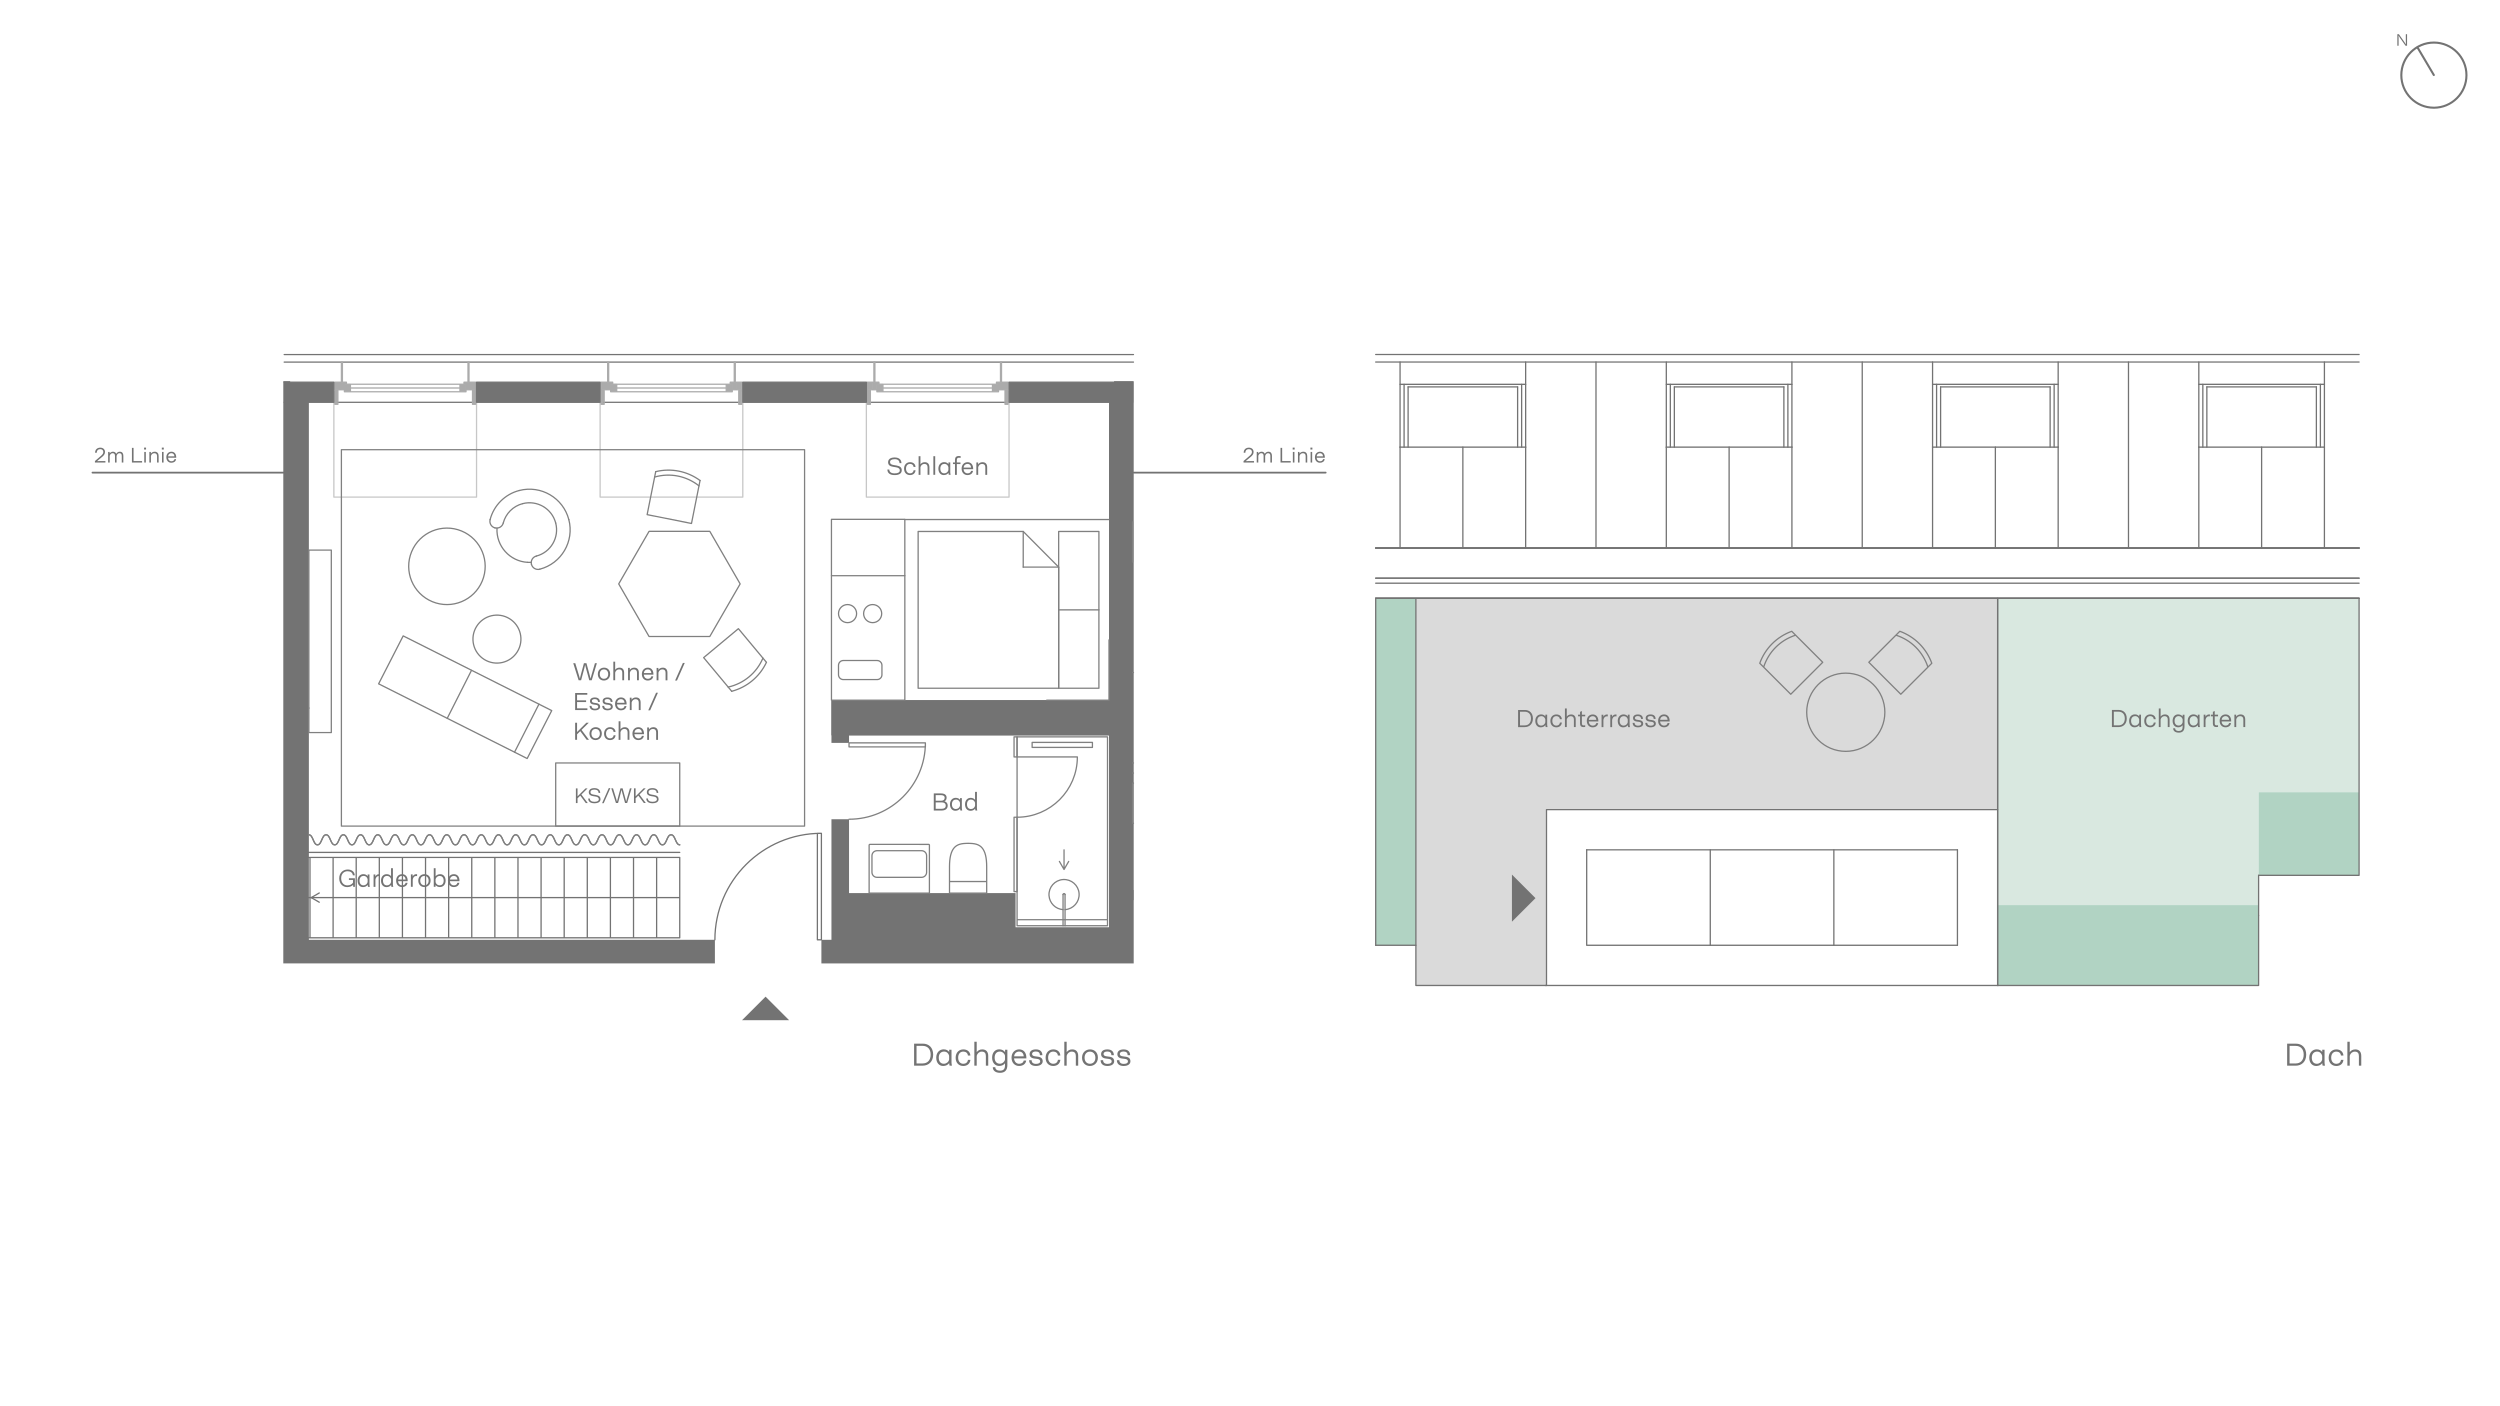 <?xml version="1.0" encoding="UTF-8"?>
<svg xmlns="http://www.w3.org/2000/svg" viewBox="0 0 2000 1125">
  <defs>
    <style>
      .cls-1 {
        stroke: #ababab;
      }

      .cls-1, .cls-2, .cls-3, .cls-4, .cls-5, .cls-6 {
        fill: none;
        stroke-linecap: round;
        stroke-linejoin: round;
      }

      .cls-1, .cls-2, .cls-4, .cls-5 {
        stroke-width: 1.04px;
      }

      .cls-2, .cls-3 {
        stroke: #737373;
      }

      .cls-7 {
        fill: #737373;
      }

      .cls-7, .cls-8, .cls-9, .cls-10, .cls-11 {
        stroke-width: 0px;
      }

      .cls-8 {
        fill: #dadada;
      }

      .cls-9 {
        fill: #d9e8e0;
      }

      .cls-3 {
        stroke-width: 1.45px;
      }

      .cls-10 {
        fill: #b1d3c3;
      }

      .cls-4, .cls-6 {
        stroke: gray;
      }

      .cls-5 {
        stroke: #c7c7c7;
      }

      .cls-11 {
        fill: #ababab;
      }

      .cls-6 {
        stroke-width: 1.03px;
      }
    </style>
  </defs>
  <g id="Nordpfeil">
    <g>
      <path class="cls-7" d="m1947.11,87h-.03c-7.18,0-13.93-2.82-19.01-7.9-5.07-5.09-7.86-11.84-7.85-19.02.02-14.82,12.08-26.86,26.89-26.86h.03c14.83.02,26.87,12.1,26.86,26.92,0,7.18-2.81,13.93-7.9,19.01-5.08,5.06-11.82,7.85-18.99,7.85Zm-25.22-26.92c0,6.74,2.61,13.07,7.36,17.84,4.76,4.77,11.09,7.4,17.82,7.41h.44s.04,0,.06,0c6.55-.12,12.7-2.72,17.35-7.36,4.77-4.76,7.4-11.09,7.41-17.82.02-13.91-11.28-25.24-25.18-25.25h-.03c-13.89,0-25.2,11.29-25.22,25.19Z"/>
      <path class="cls-7" d="m1947.06,60.85c-.29,0-.56-.15-.72-.41l-13.05-22.07c-.23-.4-.1-.91.29-1.14.4-.24.91-.1,1.14.29l13.05,22.07c.23.4.1.91-.29,1.14-.13.08-.28.12-.43.12Z"/>
      <path class="cls-7" d="m1925.65,27.38v9.2h-1.23l-4.55-6.47c-.39-.56-.8-1.24-1.07-1.71.03.56.08,1.39.08,2.01v6.16s-1.01,0-1.01,0v-9.2h1.23l4.54,6.44c.41.59.83,1.28,1.1,1.75-.04-.56-.09-1.41-.09-2.2v-5.99h1.01Z"/>
    </g>
  </g>
  <g id="Fabian_Freytag" data-name="Fabian Freytag">
    <path class="cls-7" d="m232.12,757.88h0s2.12,0,2.12,0h.4-2.52Zm14.98-436.05h19.99v-16.07h-34.97v-.81h-5.49v465.79h345.29v-18.89H247.1v-430.02Z"/>
    <polygon class="cls-7" points="480.09 307.65 480.09 305.75 381.23 305.75 381.23 308.53 381.23 321.83 480.09 321.83 480.09 307.65"/>
    <polygon class="cls-7" points="693.09 305.75 594.23 305.75 594.23 306.63 594.23 321.83 693.09 321.83 693.09 305.75"/>
    <polygon class="cls-7" points="891.25 304.95 891.25 305.75 807.23 305.75 807.23 321.83 887.2 321.83 887.2 560.15 665.16 560.15 665.16 588.28 665.16 594.31 679.23 594.31 679.23 588.28 887.2 588.28 887.2 741.8 812.45 741.8 812.45 722.51 812.45 714.47 679.23 714.47 679.23 655.39 665.16 655.39 665.16 676.29 665.16 678.7 665.16 736.57 665.16 738.99 665.16 751.85 657.12 751.85 657.12 757.87 657.12 758.28 657.12 770.74 891.25 770.74 893.63 770.74 906.09 770.74 906.77 770.74 906.96 770.74 906.96 304.95 891.25 304.95"/>
    <path class="cls-5" d="m267.09,321.83v75.84h114.14v-75.84m98.86,0v75.84h114.14v-75.84m98.86,0v75.84h114.14v-75.84"/>
    <path class="cls-2" d="m543.79,685.94v64.3-64.3Zm-18.49,64.3v-64.3m-18.48,64.3v-64.3m-18.49,64.3v-64.3m-18.49,64.3h73.95m-92.43-64.3h92.43m-110.92,64.3v-64.3m-18.49,64.3v-64.3m-18.49,64.3v-64.3m-18.48,64.3v-64.3m-18.49,64.3v-64.3m-18.49,64.3v-64.3m-18.48,64.3v-64.3m-18.49,64.3v-64.3m-18.49,64.3v-64.3m184.87,64.3v-64.3m-18.48,64.3v-64.3m-184.87,64.3v-64.3m-18.49,64.3v-64.3m-18.49,64.3v-64.3m240.33,64.3h-240.33m221.84-64.3h-221.84m314.28-4.02H229.51m314.28,36.17H229.51h8.04m-8.04,0h0l6.43,3.7m0-7.4l-6.43,3.7"/>
    <rect class="cls-7" x="906.09" y="712.06" width=".68" height="8.04"/>
    <path class="cls-4" d="m906.09,433.39v.32m0,15.92v-32.15m0,224.9v.32m0-16.24h.68m-.68,32.15h.68m-.68-32.15v32.15m.68-40.19h-.68m0-80.38h.68m0,72.34h-.68"/>
    <path class="cls-2" d="m657.12,666.65c-47.06,0-85.2,38.15-85.2,85.2m85.2-85.2v85.2m-3.22-85.2h3.22m-3.22,85.2v-85.2m3.22,85.2h-3.22m3.22-85.2c-47.06,0-85.2,38.15-85.2,85.2m85.2-85.2v85.2"/>
    <rect class="cls-7" x="227.36" y="741.8" width=".84" height="10.05"/>
    <rect class="cls-7" x="665.16" y="560.15" width="222.04" height="28.13"/>
    <path class="cls-4" d="m852.04,718.89v-3.22m-1.61,3.22v-3.22m1.61,3.22v21.7m-1.61-21.7v21.7"/>
    <path class="cls-4" d="m873.94,593.91h-48.23m0,4.02h48.23v-4.02m-48.23,0v4.02m-14.47,55.86h2.41m0-48.23h-2.41m0-16.07v16.07m0,48.23v59.48h2.41v-59.48m0-48.23v-16.07h-2.41"/>
    <path class="cls-4" d="m852.04,727.7c6.64-.44,11.67-6.19,11.23-12.83m0,0c-.44-6.64-6.19-11.67-12.83-11.23m0,0c-6.64.45-11.67,6.19-11.23,12.83m0,0c.4,6.03,5.2,10.82,11.23,11.23m1.61-12.03c0-.44-.36-.8-.8-.8m0,0c-.45,0-.81.36-.81.8"/>
    <path class="cls-4" d="m886,589.48v151.11h-72.34m72.34-4.82h-72.34m0,4.82v-151.11h72.34"/>
    <path class="cls-4" d="m740.96,683.01l.24.75.08.81v13.26m-45.98-21.7v38.34m48.23-38.34v38.34m-48.24,0h48.24m16.07,0h29.74m-29.74-21.01l.06-2.72.17-2.4.29-2.19.4-1.98.52-1.77.64-1.57.75-1.38.88-1.18.96-.97,1.09-.8,1.22-.64,1.36-.49,1.48-.34,1.68-.22,1.92-.11,1.46-.03,1.46.03,1.91.11,1.68.22,1.47.34,1.37.49,1.22.64,1.09.8.96.97.88,1.18.75,1.38.64,1.57.52,1.77.4,1.98.29,2.19.17,2.4.06,2.72m0,11.77h-29.74m0,9.24v-21.01m29.74,21.01v-21.01m-87.77,8.4l-.81-.08-.75-.24-.68-.37-.59-.49-.49-.6-.37-.68-.23-.75-.08-.81m-1.61-22.34h-.13s-.12.05-.12.05l-.11.06-.09.08-.08.1-.06.11-.04.12v.13m2.24,8.44l.08-.81.23-.75.37-.68.49-.6.6-.49.68-.37.75-.24.81-.08m-4.02,17.28v-13.26m43.72,13.26l-.08.81-.24.75-.37.68-.49.6-.6.49-.68.37-.75.24-.81.08h-35.69m41.96-25.72v-.13s-.05-.12-.05-.12l-.06-.11-.08-.1-.09-.08-.11-.06-.12-.04h-.13s-46.94-.01-46.94-.01m5.63,5.06h35.69l.81.08.76.24.68.37.6.49.49.6.37.68"/>
    <path class="cls-4" d="m887.2,560.15h-49.83m49.83,0v-48.23"/>
    <path class="cls-4" d="m247.1,566.3v.32"/>
    <path class="cls-4" d="m851.23,695.58v-15.69m0,15.69l-3.71-6.43m3.71,6.43l3.71-6.43m-175.72-33.76c33.74,0,61.09-27.35,61.09-61.09m-61.09,0h61.09v3.22h-61.09v-3.22Zm134.43,59.48c26.63,0,48.23-21.59,48.23-48.23m-48.23,0h48.23"/>
    <path class="cls-2" d="m227.36,283.65h679.41m-679.41,6.03h679.41"/>
    <rect class="cls-11" x="376" y="305.75" width="4.42" height="6.03"/>
    <polygon class="cls-11" points="376 305.75 371.18 305.75 371.18 307.36 372.79 307.36 372.79 311.78 376 311.78 376 305.75"/>
    <rect class="cls-11" x="367.96" y="307.36" width="4.82" height="6.03"/>
    <rect class="cls-11" x="378.01" y="312.58" width="2.41" height="10.85"/>
    <rect class="cls-11" x="267.89" y="305.75" width="4.42" height="6.03"/>
    <polygon class="cls-11" points="272.31 305.75 272.31 311.78 275.53 311.78 275.53 307.36 277.14 307.36 277.14 305.75 272.31 305.75"/>
    <rect class="cls-11" x="275.53" y="307.36" width="4.82" height="6.03"/>
    <rect class="cls-11" x="267.89" y="312.58" width="2.41" height="10.85"/>
    <rect class="cls-11" x="374.4" y="289.67" width=".81" height="15.28"/>
    <rect class="cls-11" x="273.12" y="289.67" width=".81" height="15.28"/>
    <line class="cls-2" x1="270.3" y1="321.83" x2="378.01" y2="321.83"/>
    <path class="cls-1" d="m267.89,311.78v-6.03m0,17.69v-10.85m4.42-6.83h4.82m-4.82,6.03v-6.03m3.21,1.61h4.82v6.03h-4.82v-6.03Zm1.61-1.61v1.61m-1.61,4.42h-3.21m0-6.03v6.03m-4.42-6.03h4.42m0,6.03h-4.42m112.53,0v-6.03m0,17.69v-10.85m-4.42-6.83h-4.82m4.82,6.03v-6.03m-3.21,1.61h-4.82v6.03h4.82v-6.03Zm-1.61-1.61v1.61m1.61,4.42h3.21m0-6.03v6.03m4.42-6.03h-4.42m0,6.03h4.42m-110.12,11.66v-10.85m-2.41,0h2.41m107.71,10.85v-10.85m2.41,0h-2.41m0,10.85h2.41m-110.12,0h-2.41m12.46-10.05h87.61m-87.61-3.01h87.61m-87.61-3.01h87.61m6.43-17.68v15.27m.8-15.27v15.27m-.8-15.27h.8m0,15.27h-.8m-100.47-15.27v15.27m-.8-15.27v15.27h.8m-.8-15.27h.8"/>
    <rect class="cls-11" x="589" y="305.75" width="4.42" height="6.03"/>
    <polygon class="cls-11" points="589 305.75 584.18 305.75 584.18 307.36 585.79 307.36 585.79 311.78 589 311.78 589 305.75"/>
    <rect class="cls-11" x="580.96" y="307.36" width="4.82" height="6.03"/>
    <rect class="cls-11" x="591.01" y="312.58" width="2.41" height="10.85"/>
    <rect class="cls-11" x="480.9" y="305.75" width="4.42" height="6.03"/>
    <polygon class="cls-11" points="485.31 305.75 485.31 311.78 488.53 311.78 488.53 307.36 490.14 307.36 490.14 305.75 485.31 305.75"/>
    <rect class="cls-11" x="488.53" y="307.36" width="4.82" height="6.03"/>
    <rect class="cls-11" x="480.9" y="312.58" width="2.41" height="10.85"/>
    <rect class="cls-11" x="587.39" y="289.67" width=".81" height="15.28"/>
    <rect class="cls-11" x="486.12" y="289.67" width=".8" height="15.28"/>
    <line class="cls-2" x1="483.31" y1="321.83" x2="591.01" y2="321.83"/>
    <path class="cls-1" d="m480.9,311.78v-6.03m0,17.69v-10.85m4.42-6.83h4.82m-4.82,6.03v-6.03m3.22,1.61h4.82v6.03h-4.82v-6.03Zm1.61-1.61v1.61m-1.61,4.42h-3.22m0-6.03v6.03m-4.42-6.03h4.42m0,6.03h-4.42m112.53,0v-6.03m0,17.69v-10.85m-4.42-6.83h-4.82m4.82,6.03v-6.03m-3.21,1.61h-4.82v6.03h4.82v-6.03Zm-1.61-1.61v1.61m1.61,4.42h3.21m0-6.03v6.03m4.42-6.03h-4.42m0,6.03h4.42m-110.12,11.66v-10.85m-2.41,0h2.41m107.71,10.85v-10.85m2.41,0h-2.41m0,10.85h2.41m-110.12,0h-2.41m12.46-10.05h87.61m-87.61-3.01h87.61m-87.61-3.01h87.61m6.43-17.68v15.27m.81-15.27v15.27m-.81-15.27h.81m0,15.27h-.81m-100.47-15.27v15.27m-.8-15.27v15.27h.8m-.8-15.27h.8"/>
    <rect class="cls-11" x="802" y="305.75" width="4.42" height="6.03"/>
    <polygon class="cls-11" points="802 305.75 797.18 305.75 797.18 307.36 798.79 307.36 798.79 311.78 802 311.78 802 305.75"/>
    <rect class="cls-11" x="793.96" y="307.36" width="4.82" height="6.03"/>
    <rect class="cls-11" x="804.01" y="312.58" width="2.41" height="10.85"/>
    <rect class="cls-11" x="693.9" y="305.75" width="4.42" height="6.03"/>
    <polygon class="cls-11" points="698.32 305.75 698.32 311.78 701.53 311.78 701.53 307.36 703.14 307.36 703.14 305.75 698.32 305.75"/>
    <rect class="cls-11" x="701.53" y="307.36" width="4.82" height="6.03"/>
    <rect class="cls-11" x="693.9" y="312.58" width="2.41" height="10.85"/>
    <rect class="cls-11" x="800.4" y="289.67" width=".81" height="15.28"/>
    <rect class="cls-11" x="699.12" y="289.67" width=".8" height="15.28"/>
    <line class="cls-2" x1="696.31" y1="321.83" x2="804.01" y2="321.83"/>
    <path class="cls-1" d="m693.89,311.78v-6.03m0,17.69v-10.85m4.42-6.83h4.82m-4.82,6.03v-6.03m3.22,1.61h4.82v6.03h-4.82v-6.03Zm1.61-1.61v1.61m-1.61,4.42h-3.22m0-6.03v6.03m-4.42-6.03h4.42m0,6.03h-4.42m112.53,0v-6.03m0,17.69v-10.85m-4.42-6.83h-4.82m4.82,6.03v-6.03m-3.21,1.61h-4.82v6.03h4.82v-6.03Zm-1.61-1.61v1.61m1.61,4.42h3.21m0-6.03v6.03m4.42-6.03h-4.42m0,6.03h4.42m-110.12,11.66v-10.85m-2.41,0h2.41m107.71,10.85v-10.85m2.41,0h-2.41m0,10.85h2.41m-110.12,0h-2.41m12.46-10.05h87.61m-87.61-3.01h87.61m-87.61-3.01h87.61m6.43-17.68v15.27m.81-15.27v15.27m-.81-15.27h.81m0,15.27h-.81m-100.47-15.27v15.27m-.8-15.27v15.27h.8m-.8-15.27h.8"/>
    <path class="cls-2" d="m267.09,305.75v16.07m114.14,0v-16.07m98.86,0v16.07m114.14,0v-16.07m98.86,0v16.07m114.14,0v-16.07m98.86,0v16.07m-678.73,0h39.73m114.14,0h98.86m114.14,0h98.86m114.14,0h98.86m0-16.07h-98.86m-114.14,0h-98.86m-114.14,0h-98.86m-114.14,0h-39.73"/>
    <polygon class="cls-8" points="1237.2 788.37 1237.2 647.71 1598.1 647.71 1598.1 478.62 1132.71 478.62 1132.71 788.37 1237.2 788.37"/>
    <polygon class="cls-9" points="1806.88 633.77 1887.26 633.77 1887.26 478.62 1598.1 478.62 1598.1 724.07 1806.88 724.07 1806.88 633.77"/>
    <rect class="cls-10" x="1598.1" y="724.07" width="208.78" height="64.3"/>
    <rect class="cls-10" x="1100.56" y="478.62" width="32.15" height="277.6"/>
    <rect class="cls-10" x="1806.88" y="633.77" width="80.38" height="66.5"/>
    <line class="cls-2" x1="1887.26" y1="462.54" x2="1100.56" y2="462.54"/>
    <line class="cls-2" x1="1368.22" y1="679.86" x2="1368.22" y2="756.22"/>
    <line class="cls-2" x1="1467.08" y1="679.86" x2="1467.08" y2="756.22"/>
    <line class="cls-2" x1="1269.35" y1="679.86" x2="1565.95" y2="679.86"/>
    <polyline class="cls-2" points="1269.35 679.86 1269.35 756.22 1565.95 756.22"/>
    <line class="cls-2" x1="1565.95" y1="756.22" x2="1565.95" y2="679.86"/>
    <polyline class="cls-2" points="1806.88 732.42 1806.88 732.42 1806.88 700.27"/>
    <line class="cls-2" x1="1100.56" y1="756.22" x2="1132.71" y2="756.22"/>
    <line class="cls-2" x1="1598.1" y1="788.37" x2="1598.1" y2="647.71"/>
    <line class="cls-2" x1="1100.56" y1="438.43" x2="1887.26" y2="438.43"/>
    <line class="cls-2" x1="1100.56" y1="478.62" x2="1887.26" y2="478.62"/>
    <line class="cls-2" x1="1887.26" y1="438.43" x2="1100.56" y2="438.43"/>
    <line class="cls-2" x1="1100.56" y1="478.62" x2="1887.26" y2="478.62"/>
    <line class="cls-2" x1="1887.26" y1="438.43" x2="1100.56" y2="438.43"/>
    <polyline class="cls-2" points="1100.56 478.62 1132.71 478.62 1132.71 756.22 1132.71 788.37 1237.2 788.37 1237.2 647.71 1598.1 647.71 1598.1 478.62 1132.71 478.62 1132.71 756.22"/>
    <polyline class="cls-2" points="1806.88 700.27 1806.88 700.27 1887.26 700.27 1887.26 478.62 1598.1 478.62 1598.1 788.37 1806.88 788.37 1806.88 732.42"/>
    <line class="cls-2" x1="1100.56" y1="438.43" x2="1887.26" y2="438.43"/>
    <line class="cls-2" x1="1702.79" y1="289.63" x2="1702.79" y2="438.43"/>
    <line class="cls-2" x1="1809.29" y1="357.7" x2="1809.29" y2="438.43"/>
    <line class="cls-2" x1="1759.05" y1="357.7" x2="1759.05" y2="438.43"/>
    <line class="cls-2" x1="1859.53" y1="357.7" x2="1859.53" y2="438.43"/>
    <line class="cls-2" x1="1489.79" y1="289.63" x2="1489.79" y2="438.43"/>
    <line class="cls-2" x1="1596.29" y1="357.7" x2="1596.29" y2="438.43"/>
    <line class="cls-2" x1="1546.05" y1="357.7" x2="1546.05" y2="438.43"/>
    <line class="cls-2" x1="1646.53" y1="357.7" x2="1646.53" y2="438.43"/>
    <line class="cls-2" x1="1276.79" y1="289.63" x2="1276.79" y2="438.43"/>
    <line class="cls-2" x1="1383.29" y1="357.7" x2="1383.29" y2="438.43"/>
    <line class="cls-2" x1="1333.05" y1="357.7" x2="1333.05" y2="438.43"/>
    <line class="cls-2" x1="1433.53" y1="357.7" x2="1433.53" y2="438.43"/>
    <line class="cls-2" x1="1170.29" y1="357.7" x2="1170.29" y2="438.43"/>
    <line class="cls-2" x1="1120.05" y1="357.7" x2="1120.05" y2="438.43"/>
    <line class="cls-2" x1="1220.52" y1="357.7" x2="1220.52" y2="438.43"/>
    <line class="cls-2" x1="1887.26" y1="466.56" x2="1100.56" y2="466.56"/>
    <line class="cls-2" x1="1887.26" y1="462.54" x2="1100.56" y2="462.54"/>
    <line class="cls-2" x1="1100.56" y1="756.22" x2="1100.56" y2="478.62"/>
    <line class="cls-2" x1="1887.26" y1="289.63" x2="1100.56" y2="289.63"/>
    <line class="cls-2" x1="1887.26" y1="283.6" x2="1100.56" y2="283.6"/>
    <line class="cls-2" x1="1859.53" y1="289.63" x2="1859.53" y2="357.7"/>
    <line class="cls-2" x1="1759.05" y1="289.63" x2="1759.05" y2="357.7"/>
    <line class="cls-2" x1="1853.1" y1="309.53" x2="1765.48" y2="309.53"/>
    <line class="cls-2" x1="1853.1" y1="309.53" x2="1853.1" y2="357.7"/>
    <line class="cls-2" x1="1856.31" y1="307.47" x2="1856.31" y2="357.7"/>
    <line class="cls-2" x1="1765.48" y1="309.53" x2="1765.48" y2="357.7"/>
    <line class="cls-2" x1="1762.27" y1="307.47" x2="1762.27" y2="357.7"/>
    <line class="cls-2" x1="1859.53" y1="307.47" x2="1759.05" y2="307.47"/>
    <line class="cls-2" x1="1859.53" y1="357.7" x2="1759.05" y2="357.7"/>
    <line class="cls-2" x1="1646.53" y1="289.63" x2="1646.53" y2="357.7"/>
    <line class="cls-2" x1="1546.05" y1="289.63" x2="1546.05" y2="357.7"/>
    <line class="cls-2" x1="1640.1" y1="309.53" x2="1552.48" y2="309.53"/>
    <line class="cls-2" x1="1640.1" y1="309.53" x2="1640.1" y2="357.7"/>
    <line class="cls-2" x1="1643.31" y1="307.47" x2="1643.31" y2="357.7"/>
    <line class="cls-2" x1="1552.48" y1="309.53" x2="1552.48" y2="357.7"/>
    <line class="cls-2" x1="1549.27" y1="307.47" x2="1549.27" y2="357.7"/>
    <line class="cls-2" x1="1646.53" y1="307.47" x2="1546.05" y2="307.47"/>
    <line class="cls-2" x1="1646.53" y1="357.7" x2="1546.05" y2="357.7"/>
    <line class="cls-2" x1="1433.53" y1="289.63" x2="1433.53" y2="357.7"/>
    <line class="cls-2" x1="1333.05" y1="289.63" x2="1333.05" y2="357.7"/>
    <line class="cls-2" x1="1427.1" y1="309.53" x2="1339.48" y2="309.53"/>
    <line class="cls-2" x1="1427.1" y1="309.53" x2="1427.1" y2="357.7"/>
    <line class="cls-2" x1="1430.31" y1="307.47" x2="1430.31" y2="357.7"/>
    <line class="cls-2" x1="1339.48" y1="309.53" x2="1339.48" y2="357.7"/>
    <line class="cls-2" x1="1336.27" y1="307.47" x2="1336.27" y2="357.7"/>
    <line class="cls-2" x1="1433.53" y1="307.47" x2="1333.05" y2="307.47"/>
    <line class="cls-2" x1="1433.53" y1="357.7" x2="1333.05" y2="357.7"/>
    <line class="cls-2" x1="1220.52" y1="289.63" x2="1220.52" y2="357.7"/>
    <line class="cls-2" x1="1120.05" y1="289.63" x2="1120.05" y2="357.7"/>
    <line class="cls-2" x1="1214.09" y1="309.53" x2="1126.48" y2="309.53"/>
    <line class="cls-2" x1="1214.09" y1="309.53" x2="1214.09" y2="357.7"/>
    <line class="cls-2" x1="1217.31" y1="307.47" x2="1217.31" y2="357.7"/>
    <line class="cls-2" x1="1126.48" y1="309.53" x2="1126.48" y2="357.7"/>
    <line class="cls-2" x1="1123.27" y1="307.47" x2="1123.27" y2="357.7"/>
    <line class="cls-2" x1="1220.52" y1="307.47" x2="1120.05" y2="307.47"/>
    <line class="cls-2" x1="1220.52" y1="357.7" x2="1120.05" y2="357.7"/>
    <path class="cls-3" d="m227.56,378.09H74m986.52,0h-153.56"/>
    <polygon class="cls-7" points="631.3 816.16 612.46 797.32 593.62 816.16 631.3 816.16"/>
    <path class="cls-6" d="m395.98,422.31c2.9.75,5.86-.98,6.62-3.88"/>
    <path class="cls-6" d="m392.1,415.69c-.76,2.9.98,5.86,3.88,6.62"/>
    <path class="cls-6" d="m425.17,451.49c.76,2.9,3.72,4.64,6.62,3.88"/>
    <path class="cls-6" d="m422.16,449.88c.94.05,1.89.05,2.83,0"/>
    <path class="cls-6" d="m418.11,402.91c-7.6,1.98-13.53,7.91-15.51,15.51"/>
    <path class="cls-6" d="m444.56,418.43c-3.02-11.59-14.86-18.53-26.45-15.51"/>
    <path class="cls-6" d="m415.37,392.41c-11.4,2.97-20.31,11.88-23.28,23.28"/>
    <path class="cls-6" d="m455.06,415.69c-4.53-17.39-22.3-27.81-39.69-23.28"/>
    <line class="cls-6" x1="431.15" y1="563.33" x2="411.63" y2="601.74"/>
    <path class="cls-4" d="m1519.86,505.02l-24.8,24.8,25.58,25.58,24.8-24.8m0,0c-4.4-11.97-13.6-21.18-25.58-25.58m22.48,28.68c-3.98-12.26-13.32-21.59-25.58-25.58m-108.96,22.48l24.8,24.8,25.58-25.57-24.8-24.8m0,0c-11.98,4.4-21.19,13.6-25.58,25.58m28.68-22.48c-12.26,3.99-21.59,13.32-25.58,25.58m96.98,36.08c0,17.28-13.99,31.28-31.26,31.28s-31.26-14-31.26-31.28,13.99-31.28,31.26-31.28,31.26,14,31.26,31.28Z"/>
    <path class="cls-6" d="m247.1,667.83c3.45,0,3.45,8.04,6.89,8.04s3.45-8.04,6.89-8.04,3.45,8.04,6.9,8.04,3.45-8.04,6.9-8.04,3.45,8.04,6.89,8.04,3.45-8.04,6.89-8.04,3.45,8.04,6.89,8.04,3.45-8.04,6.89-8.04,3.45,8.04,6.9,8.04,3.45-8.04,6.9-8.04,3.45,8.04,6.9,8.04,3.45-8.04,6.89-8.04,3.45,8.04,6.9,8.04,3.45-8.04,6.9-8.04,3.45,8.04,6.9,8.04,3.45-8.04,6.9-8.04,3.45,8.04,6.9,8.04,3.45-8.04,6.9-8.04,3.45,8.04,6.9,8.04,3.45-8.04,6.9-8.04,3.45,8.04,6.9,8.04,3.45-8.04,6.89-8.04,3.44,8.04,6.88,8.04,3.45-8.04,6.89-8.04,3.45,8.04,6.9,8.04,3.45-8.04,6.9-8.04,3.45,8.04,6.89,8.04,3.45-8.04,6.9-8.04,3.45,8.04,6.9,8.04,3.45-8.04,6.9-8.04,3.45,8.04,6.9,8.04,3.45-8.04,6.9-8.04,3.46,8.04,6.91,8.04,3.45-8.04,6.9-8.04,3.45,8.04,6.91,8.04,3.46-8.04,6.91-8.04,3.45,8.04,6.9,8.04,3.45-8.04,6.9-8.04,3.45,8.04,6.91,8.04,3.46-8.04,6.91-8.04,3.46,8.04,6.92,8.04,3.46-8.04,6.92-8.04,3.47,8.04,6.93,8.04"/>
    <line class="cls-4" x1="723.86" y1="460.56" x2="665.16" y2="460.56"/>
    <polygon class="cls-4" points="674.66 528.41 673.88 528.49 673.16 528.71 672.5 529.06 671.93 529.54 671.46 530.11 671.11 530.76 670.88 531.49 670.8 532.27 670.8 539.8 670.88 540.58 671.11 541.3 671.46 541.96 671.93 542.53 672.5 543 673.16 543.36 673.88 543.58 674.66 543.66 701.68 543.66 702.46 543.58 703.19 543.36 703.84 543 704.41 542.53 704.89 541.96 705.25 541.3 705.47 540.58 705.55 539.8 705.55 532.27 705.47 531.49 705.25 530.76 704.89 530.11 704.41 529.54 703.84 529.06 703.19 528.71 702.46 528.49 701.68 528.41 674.66 528.41"/>
    <path class="cls-4" d="m665.16,463.69v-48.23m58.7,48.23v-48.23h-58.7m12.88,82.66c4,0,7.24-3.24,7.24-7.23m0,0c0-4-3.24-7.23-7.24-7.23m0,0c-4,0-7.23,3.24-7.23,7.23m0,0c0,4,3.24,7.23,7.23,7.23m20.08,0c4,0,7.24-3.24,7.24-7.23m0,0c0-4-3.24-7.23-7.24-7.23m0,0c-4,0-7.23,3.24-7.23,7.23m0,0c0,4,3.24,7.23,7.23,7.23m-32.95,13.79v48.23m58.7-48.23v48.23h-58.7m0-48.23v-48.23m58.7,48.23v-48.23"/>
    <rect class="cls-4" x="273.12" y="359.75" width="370.54" height="301.13"/>
    <polygon class="cls-4" points="567.83 509.21 519.25 509.21 494.96 467.13 519.25 425.07 567.83 425.07 592.12 467.13 567.83 509.21"/>
    <path class="cls-4" d="m429.05,444.87c-2.9.75-4.64,3.72-3.88,6.62"/>
    <path class="cls-4" d="m397.6,422.48c-.78,14.35,10.22,26.62,24.57,27.4"/>
    <path class="cls-4" d="m429.05,444.87c11.59-3.02,18.53-14.86,15.51-26.45"/>
    <path class="cls-4" d="m431.78,455.37c17.39-4.53,27.81-22.3,23.28-39.69"/>
    <circle class="cls-4" cx="357.56" cy="453.07" r="30.59" transform="translate(-197.86 610.03) rotate(-67.5)"/>
    <circle class="cls-4" cx="397.56" cy="511.26" r="19.19" transform="translate(-246.36 580.66) rotate(-58.28)"/>
    <polygon class="cls-4" points="302.89 547.07 322.54 508.72 441.38 568.48 421.73 606.82 302.89 547.07"/>
    <line class="cls-4" x1="377.17" y1="536.34" x2="357.78" y2="574.67"/>
    <path class="cls-4" d="m559.19,388.68c-10.12-7.98-23.07-10.56-35.48-7.06"/>
    <path class="cls-4" d="m560.04,384.39c-10.31-7.52-23.08-10.06-35.48-7.07"/>
    <polyline class="cls-4" points="524.57 377.32 517.71 411.71 553.19 418.78 560.04 384.38"/>
    <path class="cls-4" d="m582.56,549.67c12.57-2.86,22.71-11.31,27.79-23.16"/>
    <path class="cls-4" d="m585.36,553.04c12.33-3.29,22.33-11.63,27.79-23.16"/>
    <polyline class="cls-4" points="613.16 529.88 590.71 502.94 562.92 526.09 585.37 553.04"/>
    <line class="cls-4" x1="887.13" y1="415.62" x2="723.86" y2="415.62"/>
    <polygon class="cls-4" points="846.93 453.69 846.93 550.6 734.51 550.6 734.51 425.17 818.58 425.17 846.93 453.69"/>
    <rect class="cls-4" x="846.93" y="425.17" width="32.19" height="125.43"/>
    <line class="cls-4" x1="846.93" y1="453.69" x2="818.58" y2="453.69"/>
    <line class="cls-4" x1="818.58" y1="453.69" x2="818.58" y2="425.17"/>
    <line class="cls-4" x1="846.93" y1="487.89" x2="879.12" y2="487.89"/>
    <rect class="cls-4" x="444.56" y="610.38" width="99.23" height="50.5"/>
    <rect class="cls-4" x="247.1" y="440.07" width="17.95" height="145.99"/>
    <path class="cls-4" d="m247.1,667.83c3.45,0,3.45,8.04,6.89,8.04s3.45-8.04,6.89-8.04,3.45,8.04,6.9,8.04,3.45-8.04,6.9-8.04,3.45,8.04,6.89,8.04,3.45-8.04,6.89-8.04,3.45,8.04,6.89,8.04,3.45-8.04,6.89-8.04,3.45,8.04,6.9,8.04,3.45-8.04,6.9-8.04,3.45,8.04,6.9,8.04,3.45-8.04,6.89-8.04,3.45,8.04,6.9,8.04,3.45-8.04,6.9-8.04,3.45,8.04,6.9,8.04,3.45-8.04,6.9-8.04,3.45,8.04,6.9,8.04,3.45-8.04,6.9-8.04,3.45,8.04,6.9,8.04,3.45-8.04,6.9-8.04,3.45,8.04,6.9,8.04,3.45-8.04,6.89-8.04,3.44,8.04,6.88,8.04,3.45-8.04,6.89-8.04,3.45,8.04,6.9,8.04,3.45-8.04,6.9-8.04,3.45,8.04,6.89,8.04,3.45-8.04,6.9-8.04,3.45,8.04,6.9,8.04,3.45-8.04,6.9-8.04,3.45,8.04,6.9,8.04,3.45-8.04,6.9-8.04,3.46,8.04,6.91,8.04,3.45-8.04,6.9-8.04,3.45,8.04,6.91,8.04,3.46-8.04,6.91-8.04,3.45,8.04,6.9,8.04,3.45-8.04,6.9-8.04,3.45,8.04,6.91,8.04,3.46-8.04,6.91-8.04,3.46,8.04,6.92,8.04,3.46-8.04,6.92-8.04,3.47,8.04,6.93,8.04"/>
    <polygon class="cls-7" points="1209.55 737.35 1228.39 718.51 1209.55 699.67 1209.55 737.35"/>
    <line class="cls-2" x1="1236.37" y1="788.37" x2="1598.62" y2="788.37"/>
    <path class="cls-7" d="m900.35,845.35l-1.91-.26c-1.81-.2-2.6-.79-2.6-1.89s.84-1.94,2.91-1.99c2.27-.03,3.4,1.07,3.4,2.96h1.94c0-2.66-1.63-4.64-5.18-4.64s-5.02,1.71-5.02,3.8c0,1.92,1.2,3.22,3.88,3.52l2.04.26c1.61.18,2.55.77,2.55,2.02s-1.15,1.97-3.4,1.99c-2.37,0-3.5-1.22-3.5-2.94h-1.96c0,2.68,1.73,4.62,5.38,4.62s5.46-1.68,5.46-3.75-1.2-3.37-3.98-3.7m-13.01,0l-1.92-.26c-1.81-.2-2.6-.79-2.6-1.89s.84-1.94,2.91-1.99c2.27-.03,3.4,1.07,3.4,2.96h1.94c0-2.66-1.63-4.64-5.18-4.64s-5.02,1.71-5.02,3.8c0,1.92,1.2,3.22,3.88,3.52l2.04.26c1.61.18,2.55.77,2.55,2.02s-1.15,1.97-3.4,1.99c-2.37,0-3.5-1.22-3.5-2.94h-1.96c0,2.68,1.73,4.62,5.38,4.62s5.46-1.68,5.46-3.75-1.2-3.37-3.98-3.7m-11.05.84c0,3.27-2.07,4.83-4.34,4.83s-4.31-1.58-4.31-4.88,2.07-4.82,4.31-4.82,4.34,1.58,4.34,4.87m2.01-.08c0-4.21-2.83-6.58-6.25-6.58s-6.43,2.42-6.43,6.63,2.83,6.64,6.25,6.64,6.43-2.47,6.43-6.69m-20.54-6.58c-1.94,0-3.52.84-4.44,2.24v-8.37h-1.89v19.14h1.89v-7.89c.51-2.02,2.12-3.34,4.06-3.34,2.27,0,3.27,1.22,3.27,3.55v7.68h1.89v-7.78c0-3.14-1.53-5.23-4.77-5.23m-15.21,13.27c3.11,0,5.41-1.76,5.72-4.92h-1.97c-.28,2.22-1.89,3.16-3.75,3.16-2.14,0-4.08-1.61-4.08-4.88s1.86-4.87,4.08-4.87c1.84,0,3.5.89,3.73,3.16h1.99c-.26-3.27-2.68-4.92-5.67-4.92-3.39,0-6.15,2.47-6.15,6.66s2.65,6.61,6.1,6.61m-12.4-7.45l-1.92-.26c-1.81-.2-2.6-.79-2.6-1.89s.84-1.94,2.91-1.99c2.27-.03,3.39,1.07,3.39,2.96h1.94c0-2.66-1.63-4.64-5.18-4.64s-5.03,1.71-5.03,3.8c0,1.92,1.2,3.22,3.88,3.52l2.04.26c1.61.18,2.55.77,2.55,2.02s-1.15,1.97-3.39,1.99c-2.38,0-3.5-1.22-3.5-2.94h-1.96c0,2.68,1.73,4.62,5.38,4.62s5.46-1.68,5.46-3.75-1.2-3.37-3.98-3.7m-14.88-4.06c2.04,0,3.47,1.22,3.7,3.78h-7.68c.23-2.53,2.04-3.78,3.98-3.78m5.82,5.03c0-4.41-2.4-6.79-5.76-6.79s-6.12,2.5-6.12,6.63,2.68,6.64,6,6.64c3.09,0,5.36-1.58,5.74-4.36h-1.99c-.36,1.84-1.89,2.61-3.75,2.61s-3.78-1.4-3.96-4.29h9.85v-.43Zm-21.26,4.67c-2.25,0-4.14-1.51-4.14-4.85s1.86-4.87,4.14-4.87c1.99,0,3.67,1.33,4.16,3.32v3.09c-.48,1.99-2.14,3.32-4.16,3.32m4.21-11.2v1.96c-.97-1.43-2.68-2.27-4.7-2.27-3.22,0-5.67,2.5-5.67,6.66s2.47,6.64,5.69,6.64c1.99,0,3.65-.82,4.62-2.17v1.71c0,2.96-1.35,4.24-3.96,4.24-2.38,0-3.81-1.05-3.81-2.81h-1.99c0,2.71,2.12,4.52,5.82,4.52s5.84-2.01,5.84-6.18v-12.3h-1.86Zm-18.25-.26c-1.94,0-3.52.84-4.44,2.24v-8.37h-1.89v19.14h1.89v-7.89c.51-2.02,2.12-3.34,4.06-3.34,2.27,0,3.27,1.22,3.27,3.55v7.68h1.89v-7.78c0-3.14-1.53-5.23-4.77-5.23m-15.21,13.27c3.11,0,5.41-1.76,5.72-4.92h-1.97c-.28,2.22-1.89,3.16-3.75,3.16-2.14,0-4.08-1.61-4.08-4.88s1.86-4.87,4.08-4.87c1.84,0,3.5.89,3.73,3.16h1.99c-.26-3.27-2.68-4.92-5.67-4.92-3.39,0-6.15,2.47-6.15,6.66s2.65,6.61,6.1,6.61m-15.54-1.78c-2.27,0-4.06-1.51-4.06-4.88s2.02-4.87,4.26-4.87c1.99,0,3.55,1.33,4.03,3.34v3.07c-.48,2.02-2.25,3.34-4.24,3.34m6.15-1.02v-10.21h-1.86v1.81c-.92-1.32-2.48-2.12-4.42-2.12-3.27,0-5.94,2.52-5.94,6.66s2.34,6.66,5.53,6.66c2.07,0,3.83-.87,4.85-2.32.03.74.12,1.48.33,2.06h1.83v-.18c-.2-.71-.33-1.63-.33-2.37m-23.04.77h-4.93v-14.04h4.93c3.45,0,6.36,2.14,6.36,6.99s-2.91,7.05-6.36,7.05m.2-15.82h-7.09v17.61h6.89c4.64,0,8.37-3.14,8.37-8.83s-3.54-8.78-8.16-8.78"/>
    <path class="cls-7" d="m1884.23,839.53c-1.94,0-3.52.84-4.44,2.24v-8.37h-1.89v19.14h1.89v-7.89c.51-2.02,2.12-3.34,4.06-3.34,2.27,0,3.27,1.22,3.27,3.55v7.68h1.89v-7.78c0-3.14-1.53-5.23-4.77-5.23m-15.21,13.27c3.11,0,5.41-1.76,5.72-4.92h-1.97c-.28,2.22-1.89,3.16-3.75,3.16-2.14,0-4.08-1.61-4.08-4.88s1.86-4.87,4.08-4.87c1.84,0,3.5.89,3.73,3.16h1.99c-.26-3.27-2.68-4.92-5.67-4.92-3.39,0-6.15,2.47-6.15,6.66s2.65,6.61,6.1,6.61m-15.54-1.78c-2.27,0-4.06-1.51-4.06-4.88s2.02-4.87,4.26-4.87c1.99,0,3.55,1.33,4.04,3.34v3.07c-.49,2.02-2.25,3.34-4.24,3.34m6.15-1.02v-10.21h-1.86v1.81c-.92-1.32-2.48-2.12-4.42-2.12-3.27,0-5.94,2.52-5.94,6.66s2.34,6.66,5.53,6.66c2.07,0,3.83-.87,4.85-2.32.03.74.13,1.48.33,2.06h1.83v-.18c-.2-.71-.33-1.63-.33-2.37m-23.04.77h-4.93v-14.04h4.93c3.45,0,6.36,2.14,6.36,6.99s-2.91,7.05-6.36,7.05m.2-15.82h-7.09v17.61h6.89c4.64,0,8.37-3.14,8.37-8.83s-3.54-8.78-8.16-8.78"/>
    <path class="cls-7" d="m1331.22,572.9c1.59,0,2.7.95,2.88,2.94h-5.98c.18-1.97,1.59-2.94,3.1-2.94m4.52,3.91c0-3.43-1.86-5.28-4.48-5.28s-4.76,1.94-4.76,5.16,2.08,5.16,4.66,5.16c2.4,0,4.17-1.23,4.46-3.39h-1.55c-.28,1.43-1.47,2.03-2.92,2.03s-2.94-1.09-3.08-3.34h7.66v-.34Zm-14.15-.75l-1.49-.2c-1.41-.16-2.03-.62-2.03-1.47,0-.9.65-1.51,2.27-1.55,1.77-.02,2.64.83,2.64,2.31h1.51c0-2.07-1.27-3.61-4.03-3.61s-3.91,1.33-3.91,2.96c0,1.49.93,2.5,3.02,2.74l1.59.2c1.25.14,1.98.6,1.98,1.57s-.89,1.53-2.64,1.55c-1.85,0-2.72-.95-2.72-2.29h-1.53c0,2.09,1.35,3.59,4.19,3.59s4.24-1.31,4.24-2.91-.93-2.62-3.09-2.88m-10.12,0l-1.49-.2c-1.41-.16-2.03-.62-2.03-1.47,0-.9.66-1.51,2.27-1.55,1.77-.02,2.64.83,2.64,2.31h1.51c0-2.07-1.27-3.61-4.03-3.61s-3.91,1.33-3.91,2.96c0,1.49.93,2.5,3.02,2.74l1.59.2c1.25.14,1.98.6,1.98,1.57s-.89,1.53-2.64,1.55c-1.85,0-2.72-.95-2.72-2.29h-1.53c0,2.09,1.35,3.59,4.19,3.59s4.24-1.31,4.24-2.91-.93-2.62-3.09-2.88m-12.56,4.41c-1.77,0-3.16-1.17-3.16-3.79s1.57-3.79,3.32-3.79c1.55,0,2.76,1.03,3.14,2.6v2.38c-.38,1.57-1.75,2.6-3.29,2.6m4.78-.79v-7.94h-1.45v1.41c-.71-1.03-1.93-1.64-3.43-1.64-2.54,0-4.62,1.96-4.62,5.18s1.82,5.18,4.31,5.18c1.61,0,2.98-.67,3.77-1.8.02.57.1,1.15.26,1.6h1.43v-.14c-.16-.55-.26-1.27-.26-1.84m-11.12-8.14c-1.27,0-2.32.66-2.94,1.84v-1.64h-1.41v9.92h1.47v-5.81c.32-1.83,1.39-2.82,2.56-2.82.32,0,.67.02.93.06v-1.53c-.16-.02-.42-.02-.62-.02m-6.97,0c-1.27,0-2.32.66-2.94,1.84v-1.64h-1.41v9.92h1.47v-5.81c.32-1.83,1.39-2.82,2.56-2.82.32,0,.67.02.93.06v-1.53c-.16-.02-.42-.02-.62-.02m-11.43,1.37c1.59,0,2.7.95,2.88,2.94h-5.98c.18-1.97,1.59-2.94,3.1-2.94m4.52,3.91c0-3.43-1.86-5.28-4.48-5.28s-4.76,1.94-4.76,5.16,2.08,5.16,4.66,5.16c2.4,0,4.17-1.23,4.46-3.39h-1.55c-.28,1.43-1.47,2.03-2.92,2.03s-2.94-1.09-3.08-3.34h7.66v-.34Zm-10.52-3.75v-1.33h-2.64v-2.94l-1.49.67v2.26h-1.61v1.33h1.61v5.88c0,1.79,1.03,2.72,2.64,2.72.66,0,1.11-.04,1.49-.12v-1.33c-.38.06-.75.08-1.29.08-.83,0-1.35-.46-1.35-1.55v-5.68h2.64Zm-11.29-1.53c-1.51,0-2.74.66-3.46,1.74v-6.51h-1.47v14.88h1.47v-6.13c.4-1.57,1.65-2.6,3.16-2.6,1.77,0,2.54.95,2.54,2.76v5.97h1.47v-6.05c0-2.44-1.19-4.07-3.71-4.07m-11.83,10.32c2.42,0,4.21-1.37,4.45-3.83h-1.53c-.22,1.73-1.47,2.46-2.92,2.46-1.67,0-3.18-1.25-3.18-3.79s1.45-3.79,3.18-3.79c1.43,0,2.72.69,2.9,2.46h1.55c-.2-2.54-2.08-3.83-4.41-3.83-2.64,0-4.78,1.92-4.78,5.18s2.06,5.14,4.74,5.14m-12.09-1.39c-1.77,0-3.16-1.17-3.16-3.79s1.57-3.79,3.31-3.79c1.55,0,2.76,1.03,3.14,2.6v2.38c-.38,1.57-1.75,2.6-3.29,2.6m4.78-.79v-7.94h-1.45v1.41c-.71-1.03-1.93-1.64-3.43-1.64-2.54,0-4.62,1.96-4.62,5.18s1.83,5.18,4.31,5.18c1.61,0,2.98-.67,3.77-1.8.02.57.1,1.15.26,1.6h1.43v-.14c-.16-.55-.26-1.27-.26-1.84m-17.92.6h-3.83v-10.92h3.83c2.68,0,4.94,1.67,4.94,5.44s-2.26,5.48-4.94,5.48m.16-12.31h-5.52v13.69h5.36c3.61,0,6.51-2.44,6.51-6.86s-2.76-6.83-6.35-6.83"/>
    <path class="cls-7" d="m1792.46,571.53c-1.55,0-2.82.69-3.54,1.82v-1.62h-1.41v9.92h1.47v-6.13c.4-1.57,1.59-2.6,3.1-2.6,1.77,0,2.6.95,2.6,2.7v6.03h1.49v-6.11c0-2.38-1.19-4.01-3.71-4.01m-12.03,1.37c1.59,0,2.7.95,2.88,2.94h-5.98c.18-1.97,1.59-2.94,3.1-2.94m4.52,3.91c0-3.43-1.86-5.28-4.48-5.28s-4.76,1.94-4.76,5.16,2.08,5.16,4.66,5.16c2.4,0,4.17-1.23,4.46-3.39h-1.55c-.28,1.43-1.47,2.03-2.92,2.03s-2.94-1.09-3.08-3.34h7.66v-.34Zm-10.52-3.75v-1.33h-2.64v-2.94l-1.49.67v2.26h-1.61v1.33h1.61v5.88c0,1.79,1.03,2.72,2.64,2.72.66,0,1.11-.04,1.49-.12v-1.33c-.38.06-.75.08-1.29.08-.83,0-1.35-.46-1.35-1.55v-5.68h2.64Zm-7.13-1.53c-1.27,0-2.32.66-2.94,1.84v-1.64h-1.41v9.92h1.47v-5.81c.32-1.83,1.39-2.82,2.56-2.82.32,0,.67.02.93.06v-1.53c-.16-.02-.42-.02-.62-.02m-12.42,8.93c-1.77,0-3.16-1.17-3.16-3.79s1.57-3.79,3.32-3.79c1.55,0,2.76,1.03,3.14,2.6v2.38c-.38,1.57-1.75,2.6-3.29,2.6m4.78-.79v-7.94h-1.45v1.41c-.71-1.03-1.93-1.64-3.43-1.64-2.54,0-4.62,1.96-4.62,5.18s1.82,5.18,4.31,5.18c1.61,0,2.98-.67,3.77-1.8.02.57.1,1.15.26,1.6h1.43v-.14c-.16-.55-.26-1.27-.26-1.84m-16.79.77c-1.75,0-3.22-1.17-3.22-3.77s1.45-3.79,3.22-3.79c1.55,0,2.86,1.03,3.24,2.58v2.4c-.38,1.55-1.67,2.58-3.24,2.58m3.27-8.71v1.53c-.75-1.11-2.08-1.76-3.65-1.76-2.5,0-4.41,1.94-4.41,5.18s1.92,5.16,4.43,5.16c1.55,0,2.84-.63,3.59-1.68v1.33c0,2.31-1.05,3.3-3.08,3.3-1.85,0-2.96-.81-2.96-2.19h-1.55c0,2.11,1.64,3.51,4.53,3.51s4.54-1.57,4.54-4.8v-9.56h-1.45Zm-14.19-.2c-1.51,0-2.74.66-3.46,1.74v-6.51h-1.47v14.88h1.47v-6.13c.4-1.57,1.65-2.6,3.16-2.6,1.77,0,2.54.95,2.54,2.76v5.97h1.47v-6.05c0-2.44-1.19-4.07-3.71-4.07m-11.83,10.32c2.42,0,4.21-1.37,4.45-3.83h-1.53c-.22,1.73-1.47,2.46-2.92,2.46-1.67,0-3.18-1.25-3.18-3.79s1.45-3.79,3.18-3.79c1.43,0,2.72.69,2.9,2.46h1.55c-.2-2.54-2.08-3.83-4.41-3.83-2.64,0-4.78,1.92-4.78,5.18s2.06,5.14,4.74,5.14m-12.09-1.39c-1.77,0-3.16-1.17-3.16-3.79s1.57-3.79,3.31-3.79c1.55,0,2.76,1.03,3.14,2.6v2.38c-.38,1.57-1.75,2.6-3.3,2.6m4.78-.79v-7.94h-1.45v1.41c-.71-1.03-1.93-1.64-3.43-1.64-2.54,0-4.62,1.96-4.62,5.18s1.83,5.18,4.31,5.18c1.61,0,2.98-.67,3.77-1.8.02.57.1,1.15.26,1.6h1.43v-.14c-.16-.55-.26-1.27-.26-1.84m-17.92.6h-3.83v-10.92h3.83c2.68,0,4.94,1.67,4.94,5.44s-2.26,5.48-4.94,5.48m.16-12.31h-5.52v13.69h5.36c3.61,0,6.51-2.44,6.51-6.86s-2.76-6.83-6.35-6.83"/>
    <path class="cls-7" d="m776.78,647.23c-1.77,0-3.18-1.17-3.18-3.79s1.43-3.79,3.2-3.79c1.55,0,2.88,1.03,3.26,2.6v2.38c-.38,1.57-1.73,2.6-3.28,2.6m4.76-.83v-12.9h-1.49v6.39c-.75-1.03-2.02-1.62-3.53-1.62-2.52,0-4.49,1.95-4.49,5.18s1.86,5.18,4.39,5.18c1.59,0,2.92-.65,3.69-1.76.04.55.1,1.09.26,1.53h1.43v-.14c-.16-.55-.26-1.27-.26-1.84m-16.85.79c-1.77,0-3.16-1.17-3.16-3.79s1.57-3.79,3.32-3.79c1.55,0,2.76,1.03,3.14,2.6v2.38c-.38,1.57-1.75,2.6-3.29,2.6m4.78-.79v-7.94h-1.45v1.41c-.71-1.03-1.93-1.64-3.43-1.64-2.54,0-4.62,1.97-4.62,5.18s1.82,5.18,4.31,5.18c1.61,0,2.98-.67,3.77-1.8.02.57.1,1.15.26,1.6h1.43v-.14c-.16-.55-.26-1.27-.26-1.84m-16.29.62h-4.65v-5.14h5c1.75,0,3.04.86,3.04,2.6s-1.21,2.54-3.39,2.54m-.62-10.96c2.02,0,3.16.66,3.16,2.15,0,1.61-1.15,2.32-2.6,2.32h-4.59v-4.47h4.03Zm3.02,4.95c1.07-.5,1.7-1.55,1.7-2.9,0-2.2-1.59-3.41-4.5-3.41h-5.78v13.69h6.27c3.12,0,4.88-1.47,4.88-3.97,0-1.73-.93-2.96-2.58-3.41"/>
    <path class="cls-7" d="m523.28,636l-1.94-.32c-1.62-.27-2.52-.7-2.52-2.01s1.07-1.96,3.06-2.01c2.21-.05,3.42.95,3.42,2.69h1.31c0-2.26-1.53-3.86-4.64-3.86s-4.49,1.43-4.49,3.25c0,1.96,1.29,2.82,3.39,3.15l1.91.31c1.67.27,2.74.82,2.74,2.15s-1.17,2.08-3.52,2.08c-2.48,0-3.67-1.04-3.67-2.64h-1.31c0,2.31,1.63,3.81,4.95,3.81s4.9-1.32,4.9-3.26c0-1.82-1.02-2.9-3.57-3.32m-8.22,6.4h1.58l-5.1-6.81,4.97-4.93h-1.65l-6.4,6.39v-6.39h-1.31v11.74h1.31v-3.78l2.18-2.16,4.42,5.94Zm-14.84-3.83l-2.14-7.91h-1.74l-2.11,7.89c-.2.82-.49,1.99-.66,2.72-.2-.75-.53-1.92-.77-2.72l-2.4-7.89h-1.39l3.71,11.74h1.7l2.11-7.88c.22-.85.49-2.02.65-2.69.15.66.44,1.82.68,2.67l2.16,7.89h1.68l3.54-11.74h-1.33l-2.3,7.91c-.24.82-.53,1.97-.71,2.71-.17-.73-.46-1.87-.68-2.71m-18.58,4h1.29l5.34-12.08h-1.28l-5.36,12.08Zm-4.83-6.57l-1.94-.32c-1.62-.27-2.52-.7-2.52-2.01s1.07-1.96,3.06-2.01c2.21-.05,3.42.95,3.42,2.69h1.31c0-2.26-1.53-3.86-4.64-3.86s-4.49,1.43-4.49,3.25c0,1.96,1.29,2.82,3.38,3.15l1.91.31c1.67.27,2.74.82,2.74,2.15s-1.17,2.08-3.52,2.08c-2.48,0-3.67-1.04-3.67-2.64h-1.31c0,2.31,1.63,3.81,4.95,3.81s4.9-1.32,4.9-3.26c0-1.82-1.02-2.9-3.57-3.32m-8.22,6.4h1.58l-5.1-6.81,4.97-4.93h-1.65l-6.4,6.39v-6.39h-1.31v11.74h1.31v-3.78l2.18-2.16,4.42,5.94Z"/>
    <path class="cls-7" d="m786.03,369.75c-1.55,0-2.82.69-3.54,1.83v-1.63h-1.41v9.92h1.47v-6.13c.4-1.57,1.59-2.6,3.1-2.6,1.77,0,2.6.95,2.6,2.7v6.03h1.49v-6.11c0-2.38-1.19-4.01-3.71-4.01m-12.03,1.37c1.59,0,2.7.95,2.88,2.94h-5.98c.18-1.97,1.59-2.94,3.1-2.94m4.53,3.91c0-3.43-1.86-5.28-4.48-5.28s-4.76,1.95-4.76,5.16,2.08,5.16,4.66,5.16c2.4,0,4.17-1.23,4.47-3.39h-1.55c-.28,1.43-1.47,2.02-2.92,2.02s-2.94-1.09-3.08-3.33h7.66v-.34Zm-11.39-8.87c.48,0,.97.04,1.39.12v-1.35c-.46-.1-1.03-.14-1.49-.14-2.02,0-3.05,1.11-3.05,3v2.16h-1.61v1.33h1.61v8.59h1.49v-8.59h2.9v-1.33h-2.9v-1.98c0-1.19.52-1.81,1.67-1.81m-11.73,12.52c-1.77,0-3.16-1.17-3.16-3.79s1.57-3.79,3.32-3.79c1.55,0,2.76,1.03,3.14,2.6v2.38c-.38,1.57-1.75,2.6-3.29,2.6m4.78-.79v-7.94h-1.45v1.41c-.71-1.03-1.93-1.65-3.43-1.65-2.54,0-4.62,1.97-4.62,5.18s1.82,5.18,4.31,5.18c1.61,0,2.98-.67,3.77-1.81.02.58.1,1.15.26,1.61h1.43v-.14c-.16-.56-.26-1.27-.26-1.85m-13.53,1.98h1.47v-14.88h-1.47v14.88Zm-6.87-10.12c-1.51,0-2.74.66-3.46,1.75v-6.51h-1.47v14.89h1.47v-6.13c.4-1.57,1.65-2.6,3.16-2.6,1.77,0,2.54.95,2.54,2.76v5.97h1.47v-6.05c0-2.44-1.19-4.07-3.71-4.07m-11.83,10.32c2.42,0,4.21-1.37,4.45-3.83h-1.53c-.22,1.73-1.47,2.46-2.92,2.46-1.67,0-3.18-1.25-3.18-3.79s1.45-3.79,3.18-3.79c1.43,0,2.72.69,2.9,2.46h1.55c-.2-2.54-2.08-3.83-4.41-3.83-2.64,0-4.78,1.93-4.78,5.18s2.06,5.14,4.74,5.14m-10.76-7.66l-2.26-.38c-1.89-.32-2.94-.81-2.94-2.34s1.25-2.28,3.58-2.34c2.58-.06,3.99,1.11,3.99,3.14h1.53c0-2.64-1.78-4.51-5.42-4.51s-5.24,1.67-5.24,3.79c0,2.28,1.51,3.29,3.95,3.67l2.22.36c1.95.32,3.2.95,3.2,2.5s-1.37,2.42-4.11,2.42c-2.9,0-4.29-1.21-4.29-3.08h-1.53c0,2.7,1.9,4.45,5.78,4.45s5.71-1.55,5.71-3.81c0-2.12-1.19-3.37-4.17-3.87"/>
    <path class="cls-7" d="m522.69,581.76c-1.55,0-2.82.69-3.53,1.82v-1.62h-1.41v9.92h1.47v-6.13c.4-1.57,1.59-2.6,3.1-2.6,1.77,0,2.6.95,2.6,2.7v6.03h1.49v-6.11c0-2.38-1.19-4.01-3.71-4.01m-12.03,1.37c1.59,0,2.7.95,2.88,2.94h-5.98c.18-1.97,1.59-2.94,3.1-2.94m4.53,3.91c0-3.43-1.86-5.28-4.49-5.28s-4.76,1.94-4.76,5.16,2.08,5.16,4.66,5.16c2.4,0,4.17-1.23,4.47-3.39h-1.55c-.28,1.43-1.47,2.03-2.92,2.03s-2.94-1.09-3.08-3.34h7.66v-.34Zm-15.38-5.28c-1.51,0-2.74.65-3.45,1.74v-6.51h-1.47v14.88h1.47v-6.13c.4-1.57,1.65-2.6,3.16-2.6,1.77,0,2.54.95,2.54,2.76v5.97h1.47v-6.05c0-2.44-1.19-4.07-3.71-4.07m-11.83,10.32c2.42,0,4.21-1.37,4.45-3.83h-1.53c-.22,1.73-1.47,2.46-2.92,2.46-1.67,0-3.18-1.25-3.18-3.79s1.45-3.79,3.18-3.79c1.43,0,2.72.69,2.9,2.46h1.55c-.2-2.54-2.08-3.83-4.41-3.83-2.64,0-4.78,1.92-4.78,5.18s2.06,5.14,4.74,5.14m-8.12-5.14c0,2.54-1.61,3.75-3.38,3.75s-3.35-1.23-3.35-3.79,1.61-3.75,3.35-3.75,3.38,1.23,3.38,3.79m1.57-.06c0-3.28-2.2-5.12-4.86-5.12s-5,1.88-5,5.16,2.2,5.16,4.86,5.16,5-1.92,5-5.2m-12.11,5h1.85l-5.95-7.94,5.8-5.76h-1.93l-7.46,7.46v-7.46h-1.53v13.69h1.53v-4.41l2.54-2.52,5.16,6.93Z"/>
    <path class="cls-7" d="m518.61,568.26h1.51l6.23-14.09h-1.49l-6.25,14.09Zm-9.83-10.32c-1.55,0-2.82.69-3.53,1.82v-1.62h-1.41v9.92h1.47v-6.13c.4-1.57,1.59-2.6,3.1-2.6,1.77,0,2.6.95,2.6,2.7v6.03h1.49v-6.11c0-2.38-1.19-4.01-3.71-4.01m-12.03,1.37c1.59,0,2.7.95,2.88,2.94h-5.98c.18-1.97,1.59-2.94,3.1-2.94m4.53,3.91c0-3.43-1.86-5.28-4.49-5.28s-4.76,1.94-4.76,5.16,2.08,5.16,4.66,5.16c2.4,0,4.17-1.23,4.47-3.39h-1.55c-.28,1.43-1.47,2.03-2.92,2.03s-2.94-1.09-3.08-3.34h7.66v-.34Zm-14.15-.75l-1.49-.2c-1.41-.16-2.02-.62-2.02-1.47,0-.9.66-1.51,2.26-1.55,1.77-.02,2.64.83,2.64,2.31h1.51c0-2.07-1.27-3.61-4.03-3.61s-3.91,1.33-3.91,2.96c0,1.49.93,2.5,3.01,2.74l1.59.2c1.25.14,1.99.6,1.99,1.57s-.89,1.53-2.64,1.55c-1.85,0-2.72-.95-2.72-2.29h-1.53c0,2.09,1.35,3.59,4.19,3.59s4.25-1.31,4.25-2.91-.93-2.62-3.1-2.88m-10.12,0l-1.49-.2c-1.41-.16-2.02-.62-2.02-1.47,0-.9.66-1.51,2.26-1.55,1.77-.02,2.64.83,2.64,2.31h1.51c0-2.07-1.27-3.61-4.03-3.61s-3.91,1.33-3.91,2.96c0,1.49.93,2.5,3.01,2.74l1.59.2c1.25.14,1.99.6,1.99,1.57s-.89,1.53-2.64,1.55c-1.85,0-2.72-.95-2.72-2.29h-1.53c0,2.09,1.35,3.59,4.19,3.59s4.25-1.31,4.25-2.91-.93-2.62-3.09-2.88m-15.39,4.21v-5.06h7.24v-1.35h-7.24v-4.51h8.2v-1.39h-9.72v13.69h9.8v-1.39h-8.28Z"/>
    <path class="cls-7" d="m540.06,544.44h1.51l6.23-14.09h-1.49l-6.25,14.09Zm-9.83-10.32c-1.55,0-2.82.69-3.53,1.82v-1.62h-1.41v9.92h1.47v-6.13c.4-1.57,1.59-2.6,3.1-2.6,1.77,0,2.6.95,2.6,2.7v6.03h1.49v-6.11c0-2.38-1.19-4.01-3.71-4.01m-12.03,1.37c1.59,0,2.7.96,2.88,2.94h-5.98c.18-1.97,1.59-2.94,3.1-2.94m4.53,3.91c0-3.43-1.87-5.28-4.49-5.28s-4.76,1.95-4.76,5.16,2.08,5.16,4.66,5.16c2.4,0,4.17-1.23,4.47-3.39h-1.55c-.28,1.43-1.47,2.02-2.92,2.02s-2.94-1.09-3.08-3.34h7.66v-.33Zm-15.36-5.28c-1.55,0-2.82.69-3.53,1.82v-1.62h-1.41v9.92h1.47v-6.13c.4-1.57,1.59-2.6,3.1-2.6,1.77,0,2.6.95,2.6,2.7v6.03h1.49v-6.11c0-2.38-1.19-4.01-3.71-4.01m-11.81,0c-1.51,0-2.74.65-3.45,1.74v-6.51h-1.47v14.88h1.47v-6.13c.4-1.57,1.65-2.6,3.16-2.6,1.77,0,2.54.95,2.54,2.76v5.97h1.47v-6.05c0-2.44-1.19-4.07-3.71-4.07m-9.03,5.18c0,2.54-1.61,3.75-3.38,3.75s-3.35-1.23-3.35-3.79,1.61-3.75,3.35-3.75,3.38,1.23,3.38,3.79m1.57-.06c0-3.28-2.2-5.12-4.86-5.12s-5,1.88-5,5.16,2.2,5.16,4.86,5.16,5-1.92,5-5.2m-16.47.54l-2.5-9.23h-2.02l-2.46,9.21c-.24.95-.58,2.32-.77,3.18-.24-.87-.62-2.24-.89-3.18l-2.8-9.21h-1.63l4.32,13.69h1.98l2.46-9.19c.26-.99.58-2.36.75-3.14.18.77.52,2.13.79,3.12l2.52,9.21h1.97l4.13-13.69h-1.55l-2.68,9.23c-.28.95-.62,2.3-.83,3.16-.2-.85-.54-2.18-.79-3.16"/>
    <path class="cls-7" d="m363.07,700.71c1.59,0,2.7.95,2.88,2.94h-5.98c.18-1.97,1.59-2.94,3.1-2.94m4.52,3.91c0-3.43-1.86-5.28-4.48-5.28s-4.76,1.94-4.76,5.16,2.08,5.16,4.66,5.16c2.4,0,4.17-1.23,4.46-3.39h-1.55c-.28,1.43-1.47,2.03-2.92,2.03s-2.94-1.09-3.08-3.34h7.66v-.34Zm-15.88,3.66c-1.55,0-2.84-.99-3.24-2.56v-2.38c.4-1.57,1.73-2.6,3.28-2.6,1.71,0,3.2,1.17,3.2,3.79s-1.51,3.75-3.24,3.75m.42-8.93c-1.55,0-2.88.64-3.65,1.7v-6.47h-1.47v14.88h1.43v-1.49c.71,1.07,1.98,1.68,3.44,1.68,2.64,0,4.62-1.92,4.62-5.14s-1.86-5.18-4.36-5.18m-9.23,5.18c0,2.54-1.61,3.75-3.37,3.75s-3.36-1.23-3.36-3.79,1.61-3.75,3.36-3.75,3.37,1.23,3.37,3.79m1.57-.06c0-3.28-2.2-5.12-4.86-5.12s-5,1.88-5,5.16,2.2,5.16,4.86,5.16,5-1.92,5-5.2m-11.41-5.12c-1.27,0-2.32.66-2.94,1.84v-1.64h-1.41v9.92h1.47v-5.81c.32-1.83,1.39-2.82,2.56-2.82.32,0,.67.02.93.06v-1.53c-.16-.02-.42-.02-.62-.02m-11.43,1.37c1.59,0,2.7.95,2.88,2.94h-5.98c.18-1.97,1.59-2.94,3.1-2.94m4.52,3.91c0-3.43-1.86-5.28-4.48-5.28s-4.76,1.94-4.76,5.16,2.08,5.16,4.66,5.16c2.4,0,4.17-1.23,4.46-3.39h-1.55c-.28,1.43-1.47,2.03-2.92,2.03s-2.94-1.09-3.08-3.34h7.66v-.34Zm-16.57,3.69c-1.77,0-3.18-1.17-3.18-3.79s1.43-3.79,3.2-3.79c1.55,0,2.88,1.03,3.26,2.6v2.38c-.38,1.57-1.73,2.6-3.28,2.6m4.76-.83v-12.9h-1.49v6.39c-.75-1.03-2.02-1.62-3.53-1.62-2.52,0-4.49,1.94-4.49,5.18s1.86,5.18,4.39,5.18c1.59,0,2.92-.65,3.69-1.76.04.55.1,1.09.26,1.53h1.43v-.14c-.16-.55-.26-1.27-.26-1.84m-11.12-8.14c-1.27,0-2.32.66-2.94,1.84v-1.64h-1.41v9.92h1.47v-5.81c.32-1.83,1.39-2.82,2.56-2.82.32,0,.67.02.93.06v-1.53c-.16-.02-.42-.02-.62-.02m-12.42,8.93c-1.77,0-3.16-1.17-3.16-3.79s1.57-3.79,3.32-3.79c1.55,0,2.76,1.03,3.14,2.6v2.38c-.38,1.57-1.75,2.6-3.29,2.6m4.78-.79v-7.94h-1.45v1.41c-.71-1.03-1.93-1.64-3.43-1.64-2.54,0-4.62,1.96-4.62,5.18s1.82,5.18,4.31,5.18c1.61,0,2.98-.67,3.77-1.8.02.57.1,1.15.26,1.6h1.43v-.14c-.16-.55-.26-1.27-.26-1.84m-16.45-4.92v1.37h3.28v2.15c-.85,1.35-2.44,2.2-4.59,2.2-2.48,0-4.89-1.83-4.89-5.66s2.44-5.66,5.12-5.66c2.28,0,4.03,1.09,4.23,3.3h1.53c-.14-3.02-2.56-4.68-5.67-4.68-3.59,0-6.77,2.58-6.77,7.07s3,7.02,6.35,7.02c2.3,0,3.9-.87,4.76-1.82l.1,1.62h1.33v-6.9h-4.78Z"/>
    <path class="cls-7" d="m1055.97,362.55c1.36,0,2.31.82,2.47,2.52h-5.12c.15-1.68,1.36-2.52,2.66-2.52m3.88,3.35c0-2.94-1.6-4.53-3.84-4.53s-4.08,1.67-4.08,4.42,1.78,4.42,4,4.42c2.06,0,3.57-1.05,3.83-2.91h-1.32c-.24,1.22-1.26,1.74-2.5,1.74s-2.52-.94-2.64-2.86h6.57v-.29Zm-11.38,4.15h1.26v-8.5h-1.26v8.5Zm1.43-11.96h-1.58v1.53h1.58v-1.53Zm-7.3,3.28c-1.33,0-2.42.6-3.03,1.57v-1.4h-1.21v8.51h1.26v-5.26c.34-1.34,1.36-2.23,2.66-2.23,1.51,0,2.23.82,2.23,2.31v5.17h1.27v-5.24c0-2.04-1.02-3.44-3.18-3.44m-8.32,8.68h1.26v-8.5h-1.26v8.5Zm1.43-11.96h-1.58v1.53h1.58v-1.53Zm-9.99,10.77v-10.55h-1.31v11.74h8.13v-1.19h-6.82Zm-10.97-7.49c-1.31,0-2.36.68-2.91,1.75-.39-1.05-1.22-1.75-2.57-1.75-1.17,0-2.13.56-2.69,1.46v-1.29h-1.21v8.51h1.26v-5.38c.38-1.26,1.21-2.11,2.32-2.11,1.28,0,1.91.73,1.91,2.16v5.33h1.27v-5.34c.38-1.26,1.19-2.14,2.28-2.14,1.28,0,1.87.73,1.87,2.16v5.33h1.27v-5.39c0-1.97-.9-3.28-2.8-3.28m-15.12,3.33l-4.81,4.13v1.21h8.39v-1.19h-3.83c-1.17,0-2.21.03-2.86.07.37-.32.9-.77,1.34-1.16l2.82-2.35c1.19-.97,2.25-2.25,2.19-3.9-.05-1.89-1.41-3.39-3.74-3.39-2.52,0-4.2,1.58-4.2,4.08h1.33c0-1.79,1.02-2.89,2.74-2.89s2.54.95,2.54,2.3-.95,2.26-1.91,3.08"/>
    <path class="cls-7" d="m137.09,362.55c1.36,0,2.31.82,2.47,2.52h-5.12c.15-1.68,1.36-2.52,2.66-2.52m3.88,3.35c0-2.94-1.6-4.53-3.84-4.53s-4.08,1.67-4.08,4.42,1.78,4.42,4,4.42c2.06,0,3.57-1.05,3.83-2.91h-1.32c-.24,1.22-1.26,1.74-2.5,1.74s-2.52-.94-2.64-2.86h6.57v-.29Zm-11.38,4.15h1.26v-8.5h-1.26v8.5Zm1.43-11.96h-1.58v1.53h1.58v-1.53Zm-7.3,3.28c-1.33,0-2.42.6-3.03,1.57v-1.4h-1.21v8.51h1.26v-5.26c.34-1.34,1.36-2.23,2.66-2.23,1.51,0,2.23.82,2.23,2.31v5.17h1.27v-5.24c0-2.04-1.02-3.44-3.18-3.44m-8.32,8.68h1.26v-8.5h-1.26v8.5Zm1.43-11.96h-1.58v1.53h1.58v-1.53Zm-9.99,10.77v-10.55h-1.31v11.74h8.13v-1.19h-6.82Zm-10.97-7.49c-1.31,0-2.36.68-2.91,1.75-.39-1.05-1.22-1.75-2.57-1.75-1.17,0-2.13.56-2.69,1.46v-1.29h-1.21v8.51h1.26v-5.38c.38-1.26,1.21-2.11,2.32-2.11,1.28,0,1.91.73,1.91,2.16v5.33h1.27v-5.34c.38-1.26,1.19-2.14,2.28-2.14,1.28,0,1.87.73,1.87,2.16v5.33h1.27v-5.39c0-1.97-.9-3.28-2.8-3.28m-15.12,3.33l-4.81,4.13v1.21h8.39v-1.19h-3.83c-1.17,0-2.21.03-2.86.07.37-.32.9-.77,1.34-1.16l2.82-2.35c1.19-.97,2.25-2.25,2.19-3.9-.05-1.89-1.41-3.39-3.74-3.39-2.52,0-4.2,1.58-4.2,4.08h1.33c0-1.79,1.02-2.89,2.74-2.89s2.53.95,2.53,2.3-.95,2.26-1.91,3.08"/>
    <path class="cls-2" d="m248.97,718.08l6.43,3.7m0-7.4l-6.43,3.7"/>
  </g>
</svg>